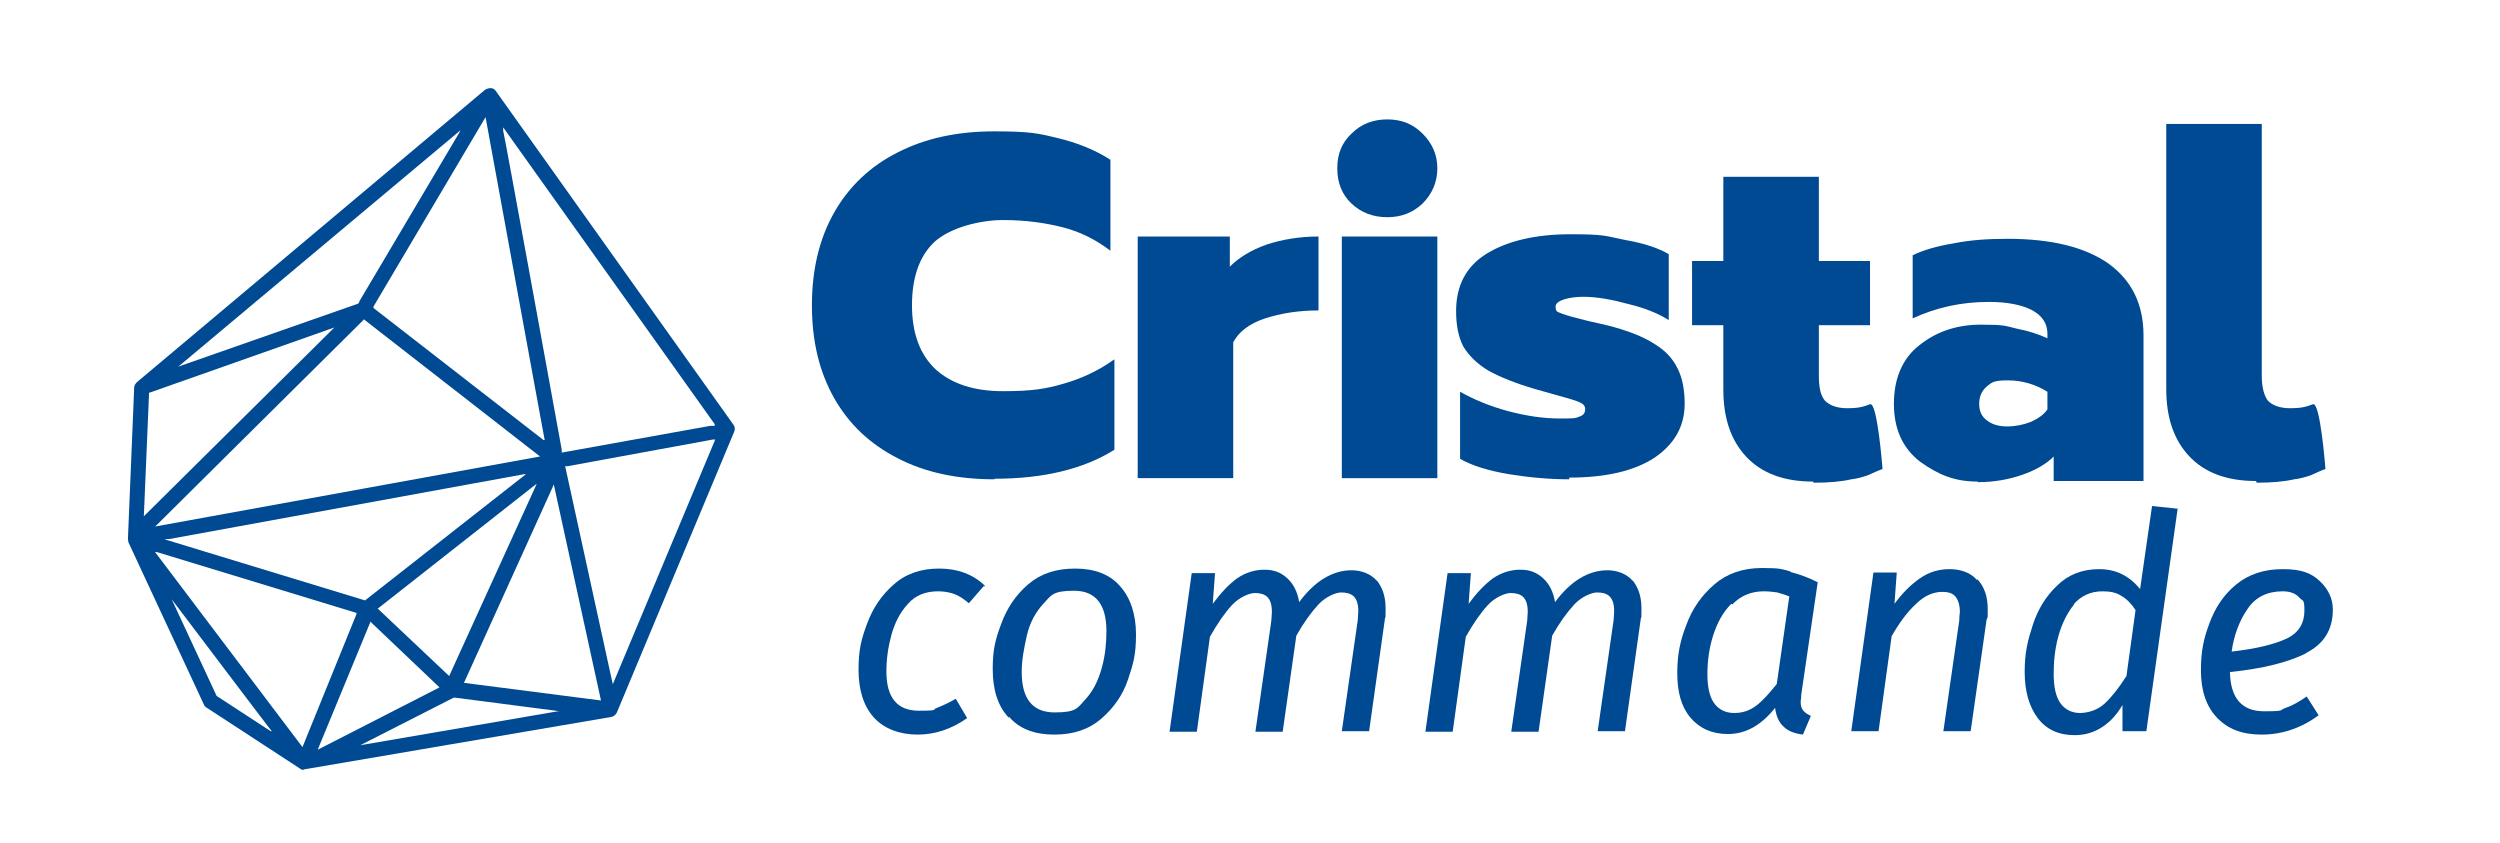 <?xml version="1.0" encoding="UTF-8"?> <svg xmlns="http://www.w3.org/2000/svg" id="Calque_1" version="1.1" viewBox="0 0 439.7 148.3"><defs><style> .st0 { fill: #004a93; } </style></defs><path class="st0" d="M53.5,135.4c-.3,0-.5,0-.7-.2l-16.4-10.7c-.2-.1-.4-.3-.5-.5l-13.3-28.6c0-.2-.1-.4-.1-.6l1.1-26.6c0-.4.2-.7.5-1L85.3,15.8c.3-.2.7-.3,1-.3.4,0,.7.2.9.5l41.8,58.7c.3.4.3.9.1,1.3l-20.6,49.3c-.2.4-.5.7-1,.8l-53.9,9.2c0,0-.1,0-.2,0ZM125.7,74.6l-37.2-52.2v.6c.1,0,10.3,56.1,10.3,56.1v.5c0,0,26.1-4.7,26.1-4.7h.8ZM64,56.2l-36.7,36.4,67.6-12.3h.1s-30.7-23.9-30.7-23.9l-.2-.2ZM65.6,54.1l30,23.3h.2c0,.1-10.4-56.8-10.4-56.8l-19.7,33.3v.2ZM63.2,53l17.6-29.7.2-.4-49.3,41.3-.4.3,31.7-11.1.2-.3ZM58.8,57.6l-32.6,11.5v.4s-.9,21.3-.9,21.3l33.2-32.9.3-.3ZM81.6,120.1l24.1,3.1-8.3-38-.3.7-15.5,34.2h.1ZM63.2,131.1l34.9-6h.2s.2,0,.2,0h0s-18.5-2.4-18.5-2.4h-.2s-16.3,8.3-16.3,8.3l-.3.2ZM30.8,106.7l7.3,15.7,9.5,6.2h.2c0,.1-17.6-23.2-17.6-23.2l.6,1.3ZM29.1,94.9l35.1,10.7,28.3-22.2h-.3s-62.4,11.4-62.4,11.4h-.7ZM27.2,97l26,34.4,9.5-23.4v-.2c0,0-35.1-10.7-35.1-10.7h-.4ZM56,131.8l21.3-10.9h0c0,0-12.2-11.6-12.2-11.6v.2c0,0-9.2,22.3-9.2,22.3h.2ZM66.5,107.1l12.5,11.8h0c0,0,15.4-33.8,15.4-33.8l-.3.2-27.6,21.7h-.1ZM107.8,120.3l18-43h-.4c0,0-25.6,4.7-25.6,4.7h-.4c0,0,8.1,37.1,8.1,37.1l.3,1.3h0Z"></path><g><path class="st0" d="M174.9,84.3c-6.5,0-12.2-1.2-17-3.7-4.9-2.5-8.6-6-11.2-10.6-2.6-4.6-3.9-10-3.9-16.3s1.3-11.7,3.9-16.3c2.6-4.6,6.4-8.2,11.2-10.6,4.9-2.5,10.5-3.7,17-3.7s7.9.4,11.2,1.2c3.3.8,6.4,2,9.2,3.8v16c-2.5-1.9-5.2-3.3-8.3-4.1-3.1-.8-6.6-1.3-10.6-1.3s-9.2,1.3-12,3.8c-2.7,2.5-4,6.3-4,11.2s1.4,8.7,4.2,11.3c2.8,2.5,6.7,3.8,11.8,3.8s7.5-.4,10.6-1.3c3.2-.9,6.2-2.3,9-4.3v15.9c-5.4,3.4-12.5,5.1-21.1,5.1Z"></path><path class="st0" d="M200.1,41.6h16.2v5.3c1.6-1.6,3.7-2.9,6.5-3.9,2.8-.9,5.8-1.4,9.1-1.4v13c-3.5,0-6.6.5-9.4,1.4-2.7.9-4.6,2.3-5.6,4.2v23.9h-16.8v-42.5Z"></path><path class="st0" d="M244,38.2c-2.5,0-4.6-.8-6.3-2.4-1.7-1.6-2.5-3.7-2.5-6.2s.8-4.5,2.5-6.1c1.7-1.7,3.8-2.5,6.3-2.5s4.5.8,6.2,2.5c1.7,1.7,2.6,3.7,2.6,6.1s-.9,4.5-2.6,6.2c-1.7,1.6-3.7,2.4-6.2,2.4Z"></path><rect class="st0" x="236" y="41.6" width="16.8" height="42.5"></rect><path class="st0" d="M276,84.3c-3.4,0-6.9-.3-10.6-.9-3.6-.6-6.5-1.5-8.6-2.7v-11.8c2.3,1.3,5.1,2.5,8.4,3.4,3.4.9,6.4,1.3,9,1.3s2.8,0,3.5-.3c.7-.2,1.1-.6,1.1-1.3s-.4-1-1.1-1.3c-.7-.3-2-.7-3.9-1.2l-3.9-1.1c-3.4-1-6.1-2.1-8.1-3.2-2-1.2-3.4-2.6-4.4-4.2-.9-1.7-1.3-3.8-1.3-6.3,0-4.5,1.8-7.9,5.4-10.1,3.6-2.2,8.5-3.4,14.7-3.4s6.1.3,9.6,1c3.5.6,6,1.5,7.7,2.5v11.6c-1.7-1.1-4.1-2.1-7-2.8-2.9-.8-5.6-1.3-8-1.3s-4.9.6-4.9,1.7.4.9,1.2,1.3c.8.3,2.3.7,4.3,1.2l3.5.8c3.6.9,6.4,2,8.4,3.3,2,1.2,3.3,2.7,4.1,4.4.8,1.6,1.2,3.7,1.2,6.1,0,4-1.8,7.1-5.3,9.5-3.5,2.3-8.5,3.5-15,3.5Z"></path><path class="st0" d="M318.9,84.7c-5.2,0-9.1-1.5-11.8-4.4-2.7-2.9-4-6.8-4-11.8v-11.3s-5.5,0-5.5,0v-11.3h5.5v-14.8s16.8,0,16.8,0v14.8h9v11.3h-9v8.9c0,2,.3,3.5,1.1,4.4.8.8,2.1,1.3,3.9,1.3s2.7-.2,4-.7,2.2,11.4,2.2,11.4c-.2,0-2.4,1-2.6,1.1-.9.3-1.9.6-2.9.7-1.7.4-3.9.6-6.6.6Z"></path><path class="st0" d="M347.8,84.7c-4,0-6.9-1.2-10.1-3.5-3.1-2.4-4.6-5.8-4.6-10.2s1.5-8,4.5-10.3c3-2.4,6.6-3.6,10.8-3.6s4.2.2,6.3.7c2.1.4,3.9,1,5.4,1.7v-.8c0-1.8-.9-3.2-2.8-4.2-1.8-.9-4.3-1.4-7.5-1.4-4.9,0-9.3,1-13.4,2.9v-11.1c1.8-.9,4.2-1.6,7.2-2.1,3-.6,6.1-.8,9.5-.8,7.8,0,13.7,1.5,17.8,4.4,4.1,3,6.1,7.2,6.1,12.6v25.6h-15.8v-4.3c-1.3,1.3-3.2,2.4-5.5,3.2-2.3.8-4.9,1.3-7.8,1.3ZM353,75c1.5,0,2.9-.3,4.2-.8,1.3-.6,2.3-1.3,2.9-2.2v-3.1c-2.1-1.3-4.4-2-7-2s-2.8.4-3.7,1.1c-.8.7-1.3,1.7-1.3,3s.4,2.2,1.3,2.9,2,1.1,3.6,1.1Z"></path><path class="st0" d="M396.8,84.6c-5.2,0-9.1-1.5-11.8-4.4-2.7-2.9-4-6.8-4-11.8V21.8h16.8v44.3c0,2,.4,3.5,1.1,4.4.8.8,2.1,1.3,3.9,1.3s2.7-.2,4-.7,2.2,11.4,2.2,11.4c-.2,0-2.4,1-2.6,1.1-.9.3-1.9.6-2.9.7-1.7.4-3.9.6-6.6.6Z"></path></g><g><path class="st0" d="M173,103.1l-2.6,3c-.8-.7-1.7-1.3-2.5-1.6-.8-.3-1.8-.5-2.9-.5-2.2,0-4,.7-5.3,2.2-1.4,1.5-2.3,3.3-2.9,5.4-.6,2.2-.9,4.3-.9,6.5,0,4.6,1.9,6.9,5.7,6.9s2.2-.2,3.2-.5c1-.4,2.1-.9,3.3-1.6l2,3.4c-2.7,1.9-5.6,2.9-8.7,2.9s-5.9-1-7.7-3c-1.8-2-2.7-4.8-2.7-8.4s.5-5.4,1.5-8.1c1-2.7,2.5-5,4.7-6.9,2.1-1.9,4.8-2.8,8-2.8s6,1,8.1,3.1Z"></path><path class="st0" d="M177.4,126.2c-1.9-2-2.8-4.9-2.8-8.5s.5-5.3,1.5-8c1-2.7,2.5-5,4.7-6.9,2.2-1.9,4.9-2.8,8.3-2.8s6.1,1,7.9,3.1c1.8,2,2.8,4.9,2.8,8.5s-.5,5.2-1.4,7.9-2.5,5-4.7,6.9c-2.2,1.9-4.9,2.8-8.3,2.8s-6.1-1-7.9-3.1ZM190.9,123c1.4-1.5,2.3-3.4,2.9-5.6.6-2.2.8-4.3.8-6.4,0-4.7-1.9-7.1-5.7-7.1s-4,.8-5.4,2.3-2.4,3.4-2.9,5.6-.9,4.3-.9,6.4c0,4.7,1.9,7.1,5.8,7.1s4-.8,5.4-2.3Z"></path><path class="st0" d="M242,101.9c1.1,1.3,1.7,2.9,1.7,5.1s0,1.4-.1,1.7l-2.8,19.9h-4.8l2.8-19.5c0-.4.1-1,.1-1.6,0-1.3-.3-2.1-.8-2.6-.5-.5-1.3-.7-2.2-.7s-2.7.7-4,2.1c-1.3,1.4-2.6,3.2-3.9,5.5l-2.4,16.9h-4.8l2.8-19.5c0-.4.1-1,.1-1.6,0-1.3-.3-2.1-.8-2.6s-1.3-.7-2.2-.7-2.7.7-4,2.1c-1.3,1.4-2.6,3.3-3.9,5.6l-2.3,16.7h-4.8l3.9-27.9h4.1l-.4,5.4c1.4-1.9,2.8-3.4,4.3-4.5,1.5-1,3.1-1.5,4.8-1.5s2.9.5,4,1.5,1.8,2.4,2.1,4.2c1.4-1.9,2.9-3.3,4.4-4.2s3.1-1.4,4.8-1.4,3.4.6,4.5,1.9Z"></path><path class="st0" d="M287,101.9c1.1,1.3,1.7,2.9,1.7,5.1s0,1.4-.1,1.7l-2.8,19.9h-4.8l2.8-19.5c0-.4.1-1,.1-1.6,0-1.3-.3-2.1-.8-2.6-.5-.5-1.3-.7-2.2-.7s-2.7.7-4,2.1c-1.3,1.4-2.6,3.2-3.9,5.5l-2.4,16.9h-4.8l2.8-19.5c0-.4.1-1,.1-1.6,0-1.3-.3-2.1-.8-2.6s-1.3-.7-2.2-.7-2.7.7-4,2.1c-1.3,1.4-2.6,3.3-3.9,5.6l-2.3,16.7h-4.8l3.9-27.9h4.1l-.4,5.4c1.4-1.9,2.8-3.4,4.3-4.5,1.5-1,3.1-1.5,4.8-1.5s2.9.5,4,1.5,1.8,2.4,2.1,4.2c1.4-1.9,2.9-3.3,4.4-4.2s3.1-1.4,4.8-1.4,3.4.6,4.5,1.9Z"></path><path class="st0" d="M314.9,100.6c1.6.4,3.2,1,4.8,1.8l-2.9,19.8c0,.6-.1,1-.1,1.2,0,.6.1,1.1.4,1.5.3.4.7.7,1.4,1l-1.4,3.3c-1.5-.2-2.6-.6-3.4-1.4-.8-.7-1.3-1.8-1.5-3.3-1.1,1.4-2.4,2.6-3.8,3.4s-2.9,1.2-4.5,1.2c-2.8,0-5-1-6.6-2.9-1.6-1.9-2.3-4.5-2.3-7.8s.5-5.7,1.6-8.5c1-2.8,2.7-5.2,4.9-7.1,2.2-1.9,5-2.9,8.4-2.9s3.4.2,5,.6ZM304.5,106.2c-1.5,1.5-2.5,3.4-3.2,5.6-.7,2.2-1,4.5-1,6.8s.4,4,1.2,5.1c.8,1.1,2,1.7,3.5,1.7s2.7-.4,3.9-1.3,2.3-2.2,3.6-3.8l2.2-15.4c-.7-.3-1.5-.5-2.1-.7-.7-.1-1.5-.2-2.4-.2-2.2,0-4.1.8-5.5,2.3Z"></path><path class="st0" d="M347.8,101.9c1.2,1.3,1.8,3,1.8,5.2s0,1.2-.2,1.9l-2.8,19.6h-4.8l2.8-19.5c0-.8.1-1.3.1-1.5,0-1.2-.3-2.1-.8-2.7s-1.3-.8-2.3-.8c-1.6,0-3.2.7-4.7,2.2-1.5,1.4-2.9,3.3-4.2,5.6l-2.3,16.7h-4.8l3.9-27.9h4.1l-.4,5.5c1.4-1.9,2.9-3.4,4.5-4.5,1.6-1.1,3.3-1.6,5.2-1.6s3.7.6,4.8,1.9Z"></path><path class="st0" d="M383,89.5l-5.5,39.1h-4.2v-4.6c-1,1.7-2.2,3-3.6,3.9-1.4.9-3,1.4-4.8,1.4-2.8,0-5-1-6.5-3-1.5-2-2.3-4.7-2.3-8.1s.5-5.4,1.4-8.2c.9-2.8,2.3-5.1,4.3-7,1.9-1.9,4.4-2.9,7.4-2.9s5.3,1.2,7.2,3.5l2.1-14.6,4.8.5ZM364.8,106.3c-1.3,1.6-2.2,3.5-2.8,5.7-.6,2.2-.8,4.4-.8,6.6s.4,4,1.2,5.1c.8,1.1,2,1.7,3.4,1.7s3.1-.5,4.3-1.6c1.2-1.1,2.5-2.7,3.9-4.9l1.6-11.6c-.7-1.1-1.6-2-2.5-2.5-.9-.6-2-.8-3.3-.8-2.1,0-3.8.8-5.1,2.3Z"></path><path class="st0" d="M405.6,114.9c-3.2,1.6-7.6,2.7-13.4,3.3.1,4.6,2.1,6.9,6,6.9s2.6-.2,3.8-.6c1.2-.4,2.4-1.1,3.7-2l2.1,3.3c-3.1,2.3-6.5,3.4-10,3.4s-6-1-7.9-3c-1.9-2-2.8-4.8-2.8-8.3s.5-5.6,1.5-8.3c1-2.7,2.5-5,4.7-6.8,2.2-1.8,4.9-2.7,8.2-2.7s5,.7,6.5,2.1c1.5,1.4,2.3,3.1,2.3,5,0,3.6-1.6,6.1-4.8,7.7ZM402.2,112.3c2.1-1,3.1-2.7,3.1-4.9s-.3-1.6-.9-2.3c-.6-.7-1.6-1.1-2.9-1.1-2.7,0-4.8,1-6.2,3.1-1.4,2-2.4,4.6-2.8,7.5,4.4-.5,7.6-1.3,9.7-2.3Z"></path></g></svg> 